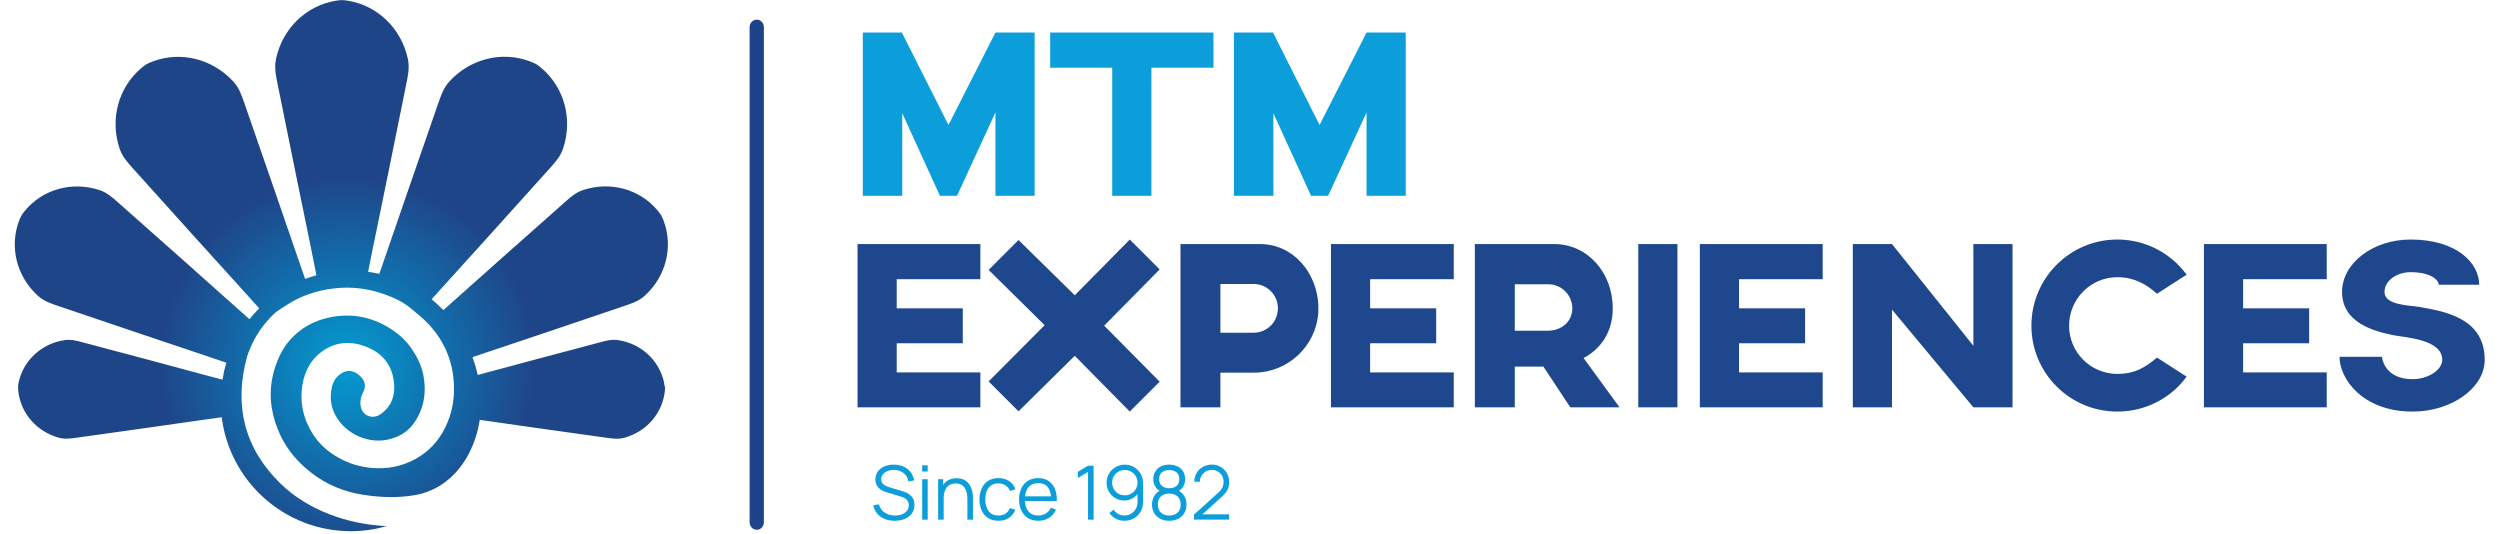 <svg width="178" height="38" viewBox="0 0 178 38" fill="none" xmlns="http://www.w3.org/2000/svg">
  <g clip-path="url(#clip0_13_5020)">
    <path d="M53.88 37.718C53.598 37.718 53.372 37.478 53.372 37.181V1.934C53.372 1.638 53.598 1.398 53.88 1.398C54.162 1.398 54.388 1.638 54.388 1.934V37.186C54.388 37.482 54.162 37.722 53.88 37.722V37.718Z" fill="#1D448A"/>
    <path d="M47.32 27.501C47.306 27.393 47.292 27.285 47.268 27.177C46.906 25.614 45.621 24.461 44.012 24.216C43.546 24.146 43.122 24.268 42.694 24.381C41.141 24.791 39.588 25.205 38.035 25.619C36.694 25.977 35.358 26.343 34.012 26.697C33.922 26.259 33.791 25.84 33.645 25.431C33.664 25.421 33.687 25.416 33.706 25.407C35.367 24.847 37.033 24.292 38.694 23.732C40.6 23.092 42.506 22.447 44.412 21.798C44.939 21.619 45.461 21.454 45.904 21.059C47.414 19.689 47.955 17.595 47.249 15.713C47.202 15.586 47.146 15.459 47.08 15.336C47.005 15.223 46.925 15.111 46.84 15.007C45.555 13.459 43.471 12.894 41.532 13.525C40.967 13.708 40.567 14.085 40.153 14.452C38.642 15.784 37.141 17.12 35.635 18.456C34.322 19.623 33.019 20.795 31.706 21.958C31.659 22 31.612 22.038 31.569 22.08C31.306 21.807 31.024 21.548 30.732 21.308C30.793 21.242 30.849 21.177 30.906 21.111C32.172 19.703 33.447 18.306 34.718 16.899C36.172 15.285 37.631 13.675 39.08 12.056C39.48 11.609 39.889 11.181 40.092 10.574C40.788 8.489 40.195 6.231 38.534 4.833C38.421 4.739 38.304 4.649 38.181 4.569C38.049 4.504 37.918 4.438 37.776 4.386C35.753 3.605 33.485 4.179 31.998 5.798C31.565 6.268 31.386 6.833 31.188 7.398C30.473 9.449 29.762 11.501 29.056 13.553C28.44 15.341 27.828 17.134 27.207 18.922C27.141 19.115 27.075 19.303 27.005 19.497C26.746 19.435 26.478 19.393 26.209 19.355C26.304 18.885 26.398 18.414 26.492 17.944C26.868 16.089 27.254 14.235 27.631 12.381C28.064 10.254 28.497 8.122 28.925 5.995C29.042 5.407 29.174 4.828 29.042 4.202C28.581 2.052 26.92 0.409 24.784 0.052C24.638 0.028 24.492 0.014 24.346 0.005C24.2 0.014 24.054 0.028 23.908 0.052C21.767 0.409 20.106 2.052 19.649 4.202C19.518 4.828 19.649 5.402 19.767 5.995C20.195 8.127 20.628 10.254 21.061 12.381C21.438 14.235 21.824 16.089 22.2 17.944C22.313 18.499 22.421 19.049 22.529 19.6C22.256 19.675 21.988 19.76 21.725 19.859C21.616 19.548 21.508 19.238 21.4 18.927C20.779 17.139 20.167 15.346 19.551 13.558C18.84 11.506 18.134 9.449 17.419 7.402C17.221 6.833 17.042 6.268 16.609 5.802C15.118 4.184 12.854 3.614 10.831 4.391C10.694 4.442 10.558 4.508 10.426 4.574C10.304 4.659 10.186 4.744 10.073 4.838C8.412 6.235 7.819 8.494 8.515 10.579C8.718 11.186 9.127 11.614 9.527 12.061C10.976 13.68 12.431 15.289 13.889 16.904C15.16 18.311 16.431 19.708 17.701 21.115C17.955 21.393 18.205 21.675 18.454 21.953C18.209 22.198 17.979 22.452 17.762 22.725C17.475 22.471 17.188 22.221 16.901 21.962C15.588 20.8 14.285 19.628 12.972 18.461C11.466 17.125 9.965 15.788 8.454 14.457C8.035 14.089 7.635 13.713 7.075 13.529C5.136 12.899 3.047 13.463 1.767 15.012C1.678 15.115 1.602 15.228 1.527 15.341C1.466 15.463 1.409 15.586 1.358 15.718C0.652 17.6 1.193 19.694 2.704 21.064C3.141 21.459 3.664 21.623 4.195 21.802C6.101 22.452 8.007 23.092 9.913 23.736C11.574 24.297 13.24 24.847 14.901 25.412C15.306 25.548 15.711 25.689 16.115 25.826C15.998 26.216 15.908 26.621 15.842 27.031C15.438 26.922 15.038 26.819 14.628 26.711C13.273 26.348 11.922 25.981 10.572 25.619C9.019 25.205 7.466 24.791 5.913 24.381C5.485 24.268 5.061 24.146 4.595 24.216C2.986 24.461 1.701 25.614 1.339 27.177C1.315 27.285 1.296 27.393 1.287 27.501V27.506C1.287 27.614 1.287 27.722 1.301 27.831C1.471 29.426 2.609 30.725 4.176 31.162C4.633 31.289 5.066 31.219 5.504 31.158C7.094 30.936 8.685 30.715 10.275 30.489C11.664 30.292 13.047 30.089 14.435 29.896C14.887 29.835 15.339 29.774 15.786 29.708C16.36 34.282 20.256 37.821 24.986 37.821C25.871 37.821 26.727 37.689 27.541 37.459C24.741 37.341 21.904 36.311 19.974 34.433C17.386 31.911 16.647 28.847 17.584 25.426C17.584 25.426 17.584 25.426 17.579 25.426C17.579 25.426 17.579 25.426 17.584 25.426C17.579 25.426 17.584 25.426 17.579 25.426C17.889 24.489 18.412 23.351 19.64 22.226C19.946 22.014 20.228 21.831 20.544 21.633C21.522 21.026 22.6 20.678 23.758 20.537C25.009 20.386 26.224 20.537 27.395 20.96C28.054 21.195 28.694 21.492 29.231 21.939C29.678 22.315 30.144 22.678 30.539 23.106C31.673 24.325 32.252 25.769 32.318 27.393C32.365 28.452 32.172 29.478 31.701 30.438C31.231 31.398 30.529 32.169 29.541 32.701C28.586 33.214 27.56 33.412 26.478 33.318C25.621 33.242 24.817 32.998 24.064 32.569C23.315 32.141 22.704 31.586 22.261 30.885C21.664 29.934 21.381 28.889 21.485 27.769C21.584 26.715 21.969 25.774 22.84 25.092C23.706 24.414 24.727 24.254 25.791 24.588C27.113 25.002 27.899 25.892 28.049 27.2C28.153 28.094 27.913 28.922 27.085 29.497C26.534 29.878 25.824 29.614 25.692 28.969C25.616 28.607 25.678 28.259 25.852 27.934C26.092 27.487 25.998 27.068 25.565 26.706C25.151 26.358 24.699 26.315 24.271 26.602C23.715 26.974 23.593 27.529 23.555 28.122C23.471 29.482 24.492 30.72 25.786 31.167C26.586 31.445 27.362 31.44 28.139 31.143C28.746 30.913 29.216 30.527 29.56 29.995C30.219 28.974 30.365 27.873 30.144 26.715C30.012 26.023 29.701 25.402 29.297 24.814C28.92 24.268 28.445 23.821 27.889 23.459C26.605 22.616 25.188 22.287 23.64 22.565C22.416 22.781 21.395 23.341 20.609 24.249C20.139 24.795 19.824 25.435 19.598 26.113C19.282 27.068 19.193 28.042 19.348 29.026C19.456 29.718 19.673 30.386 19.984 31.035C20.497 32.099 21.259 32.965 22.2 33.689C23.249 34.499 24.464 35.002 25.8 35.219C27.028 35.416 28.318 35.468 29.546 35.252C32.224 34.776 33.776 32.405 34.158 29.896C34.172 29.896 34.191 29.896 34.205 29.901C35.593 30.094 36.977 30.297 38.365 30.494C39.955 30.72 41.546 30.946 43.136 31.162C43.579 31.224 44.007 31.294 44.464 31.167C46.031 30.729 47.169 29.431 47.339 27.835C47.348 27.727 47.353 27.619 47.353 27.511L47.32 27.501Z" fill="url(#paint0_radial_13_5020)"/>
    <path d="M69.802 19.88H63.847V21.954H68.55V24.44H63.847V26.514H69.802V29H61.057V17.377H69.802V19.88ZM82.569 19.183L78.617 23.188L82.569 27.176L80.441 29.304L76.525 25.334L72.519 29.286L70.391 27.158L74.379 23.152L70.391 19.218L72.519 17.09L76.525 21.024L80.441 17.055L82.569 19.183ZM93.866 21.686C93.866 21.776 93.866 21.865 93.866 21.954C93.866 22.044 93.866 22.133 93.866 22.223C93.723 24.619 91.72 26.532 89.288 26.532H86.892V29H84.049V17.377C84.049 17.377 88.323 17.377 89.7 17.377C92.096 17.377 93.741 19.415 93.866 21.686ZM89.253 23.689C90.218 23.689 90.987 22.92 90.987 21.954C90.987 21.007 90.236 20.238 89.288 20.22H86.892V23.689H89.253ZM103.508 19.88H97.553V21.954H102.256V24.44H97.553V26.514H103.508V29H94.764V17.377H103.508V19.88ZM115.31 29H111.805L109.891 26.103H107.853V29H105.01V17.377C105.01 17.377 109.283 17.377 110.66 17.377C113.039 17.377 114.827 19.415 114.827 21.954C114.827 23.635 113.986 24.833 112.753 25.495L115.31 29ZM107.853 20.238V23.546H110.213C111.161 23.546 111.948 22.92 111.948 21.954C111.948 21.007 111.179 20.238 110.231 20.238H107.853ZM116.645 17.377H119.434V29H116.645V17.377ZM129.775 19.88H123.82V21.954H128.523V24.44H123.82V26.514H129.775V29H121.03V17.377H129.775V19.88ZM140.504 17.377H143.293V29H140.504L134.71 22.044V29H131.92V17.377H134.71L140.504 24.619V17.377ZM153.578 25.459L155.688 26.818C154.579 28.338 152.773 29.304 150.752 29.304C147.373 29.304 144.637 26.568 144.637 23.188C144.637 19.808 147.373 17.055 150.752 17.055C152.773 17.055 154.579 18.038 155.688 19.558L153.578 20.917C152.791 20.202 151.915 19.737 150.752 19.737C148.857 19.737 147.319 21.293 147.319 23.188C147.319 25.084 148.857 26.622 150.752 26.622C151.915 26.622 152.648 26.246 153.578 25.459ZM165.664 19.88H159.709V21.954H164.412V24.44H159.709V26.514H165.664V29H156.919V17.377H165.664V19.88ZM171.779 29.304C168.22 29.304 166.575 26.979 166.575 25.406H169.597C169.597 25.424 169.723 26.997 171.779 26.997C172.888 26.997 173.889 26.335 173.889 25.62C173.889 24.136 171.189 24.029 170.42 23.868C169.061 23.599 166.754 22.991 166.754 20.792C166.754 18.735 168.954 17.055 171.636 17.055C174.908 17.055 176.518 18.718 176.518 20.273H173.639C173.639 19.987 173.156 19.379 171.636 19.379C170.617 19.379 169.776 20.005 169.776 20.792C169.776 21.74 171.582 21.74 172.226 21.847C173.853 22.151 176.911 22.544 176.911 25.62C176.911 27.623 174.551 29.304 171.779 29.304Z" fill="#1E478E"/>
    <path d="M70.875 2.318H73.665V13.941H70.875V8.004L68.139 13.941H66.923L64.24 8.058V13.941H61.433V2.318H64.24V2.371L67.531 8.898L70.875 2.318V2.336V2.318ZM86.397 2.318V4.821H81.98V13.941H79.19V4.821H74.773V2.318H86.397ZM97.298 2.318H100.088V13.941H97.298V8.004L94.562 13.941H93.346L90.664 8.058V13.941H87.856V2.318H90.664V2.371L93.954 8.898L97.298 2.318V2.336V2.318Z" fill="#0B9EDA"/>
    <path d="M63.707 37.08C63.438 37.08 63.196 37.036 62.981 36.947C62.768 36.856 62.591 36.728 62.451 36.563C62.312 36.397 62.221 36.201 62.179 35.973L62.579 35.907C62.643 36.156 62.778 36.351 62.984 36.493C63.19 36.634 63.436 36.704 63.723 36.704C63.911 36.704 64.08 36.675 64.229 36.616C64.379 36.556 64.496 36.47 64.581 36.36C64.667 36.25 64.709 36.119 64.709 35.968C64.709 35.868 64.692 35.784 64.656 35.715C64.62 35.644 64.573 35.585 64.515 35.539C64.456 35.492 64.392 35.454 64.323 35.424C64.253 35.392 64.186 35.366 64.12 35.347L63.147 35.056C63.029 35.022 62.921 34.98 62.821 34.928C62.722 34.875 62.635 34.812 62.56 34.739C62.487 34.664 62.43 34.577 62.389 34.477C62.348 34.378 62.328 34.264 62.328 34.136C62.328 33.919 62.385 33.732 62.499 33.573C62.612 33.415 62.768 33.293 62.965 33.208C63.163 33.123 63.388 33.081 63.64 33.083C63.896 33.083 64.124 33.128 64.325 33.219C64.528 33.309 64.695 33.439 64.827 33.608C64.958 33.775 65.045 33.973 65.088 34.203L64.677 34.277C64.651 34.11 64.589 33.965 64.493 33.843C64.397 33.72 64.275 33.626 64.125 33.56C63.978 33.492 63.815 33.458 63.637 33.456C63.465 33.456 63.311 33.485 63.176 33.544C63.043 33.601 62.937 33.679 62.859 33.779C62.78 33.878 62.741 33.992 62.741 34.12C62.741 34.25 62.777 34.354 62.848 34.432C62.921 34.51 63.01 34.572 63.115 34.616C63.221 34.66 63.324 34.697 63.424 34.725L64.176 34.947C64.254 34.968 64.346 34.999 64.451 35.04C64.557 35.079 64.66 35.136 64.76 35.211C64.861 35.284 64.945 35.38 65.011 35.499C65.076 35.618 65.109 35.769 65.109 35.952C65.109 36.13 65.074 36.289 65.003 36.429C64.933 36.57 64.835 36.688 64.707 36.784C64.58 36.88 64.432 36.953 64.261 37.003C64.092 37.054 63.908 37.08 63.707 37.08ZM65.66 33.573V33.133H66.052V33.573H65.66ZM65.66 37V34.12H66.052V37H65.66ZM68.878 37V35.531C68.878 35.371 68.863 35.224 68.833 35.091C68.802 34.956 68.754 34.838 68.686 34.739C68.62 34.637 68.534 34.559 68.427 34.504C68.322 34.449 68.194 34.421 68.043 34.421C67.905 34.421 67.782 34.445 67.675 34.493C67.57 34.541 67.481 34.611 67.409 34.701C67.338 34.79 67.283 34.899 67.246 35.027C67.209 35.155 67.19 35.3 67.19 35.464L66.913 35.403C66.913 35.108 66.964 34.86 67.067 34.659C67.17 34.458 67.313 34.306 67.494 34.203C67.675 34.1 67.883 34.048 68.118 34.048C68.29 34.048 68.441 34.075 68.569 34.128C68.698 34.181 68.808 34.253 68.897 34.344C68.987 34.435 69.06 34.539 69.115 34.656C69.17 34.772 69.21 34.895 69.235 35.027C69.26 35.156 69.273 35.286 69.273 35.416V37H68.878ZM66.795 37V34.12H67.15V34.829H67.19V37H66.795ZM71.09 37.08C70.8 37.08 70.555 37.015 70.354 36.885C70.153 36.756 70.001 36.577 69.896 36.349C69.793 36.12 69.739 35.857 69.736 35.56C69.739 35.258 69.794 34.993 69.901 34.765C70.008 34.536 70.161 34.358 70.362 34.232C70.563 34.104 70.807 34.04 71.093 34.04C71.385 34.04 71.638 34.111 71.853 34.253C72.07 34.396 72.218 34.59 72.298 34.837L71.914 34.96C71.847 34.788 71.739 34.654 71.592 34.56C71.446 34.464 71.279 34.416 71.09 34.416C70.879 34.416 70.704 34.465 70.565 34.563C70.426 34.659 70.323 34.793 70.256 34.965C70.188 35.138 70.153 35.336 70.152 35.56C70.155 35.905 70.235 36.182 70.392 36.392C70.548 36.6 70.781 36.704 71.09 36.704C71.286 36.704 71.452 36.66 71.589 36.571C71.728 36.48 71.832 36.348 71.904 36.176L72.298 36.293C72.192 36.549 72.035 36.745 71.829 36.88C71.623 37.013 71.376 37.08 71.09 37.08ZM73.936 37.08C73.655 37.08 73.412 37.018 73.205 36.893C73.001 36.769 72.842 36.594 72.728 36.368C72.614 36.142 72.557 35.877 72.557 35.573C72.557 35.259 72.613 34.987 72.725 34.757C72.837 34.528 72.995 34.351 73.197 34.227C73.402 34.102 73.643 34.04 73.92 34.04C74.204 34.04 74.447 34.106 74.648 34.237C74.849 34.367 75.001 34.554 75.104 34.797C75.207 35.041 75.254 35.332 75.245 35.669H74.845V35.531C74.838 35.157 74.757 34.876 74.603 34.685C74.45 34.495 74.226 34.4 73.931 34.4C73.621 34.4 73.384 34.5 73.219 34.701C73.055 34.902 72.973 35.188 72.973 35.56C72.973 35.923 73.055 36.204 73.219 36.405C73.384 36.604 73.618 36.704 73.92 36.704C74.126 36.704 74.306 36.657 74.459 36.563C74.613 36.467 74.735 36.329 74.824 36.149L75.189 36.291C75.076 36.541 74.907 36.736 74.685 36.875C74.465 37.012 74.215 37.08 73.936 37.08ZM72.835 35.669V35.341H75.035V35.669H72.835ZM77.468 37V33.597L76.745 34.032V33.592L77.468 33.16H77.865V37H77.468ZM80.087 33.083C80.329 33.083 80.547 33.141 80.743 33.259C80.94 33.374 81.097 33.532 81.212 33.733C81.328 33.932 81.386 34.156 81.386 34.405V35.739C81.386 35.995 81.328 36.224 81.212 36.427C81.097 36.629 80.939 36.789 80.738 36.907C80.538 37.022 80.312 37.08 80.058 37.08C79.839 37.08 79.636 37.032 79.45 36.936C79.265 36.838 79.112 36.704 78.991 36.533L79.29 36.285C79.371 36.412 79.48 36.513 79.615 36.589C79.752 36.666 79.899 36.704 80.058 36.704C80.239 36.704 80.399 36.661 80.538 36.576C80.678 36.489 80.788 36.375 80.868 36.235C80.95 36.092 80.991 35.939 80.991 35.773V34.936L81.087 35.048C80.977 35.224 80.83 35.366 80.647 35.475C80.466 35.583 80.266 35.637 80.05 35.637C79.813 35.637 79.599 35.58 79.407 35.467C79.217 35.353 79.066 35.2 78.954 35.008C78.843 34.816 78.788 34.602 78.788 34.365C78.788 34.129 78.847 33.914 78.964 33.72C79.082 33.524 79.239 33.37 79.436 33.256C79.634 33.14 79.85 33.083 80.087 33.083ZM80.087 33.461C79.92 33.461 79.768 33.502 79.631 33.584C79.494 33.664 79.385 33.772 79.303 33.909C79.223 34.046 79.183 34.198 79.183 34.365C79.183 34.532 79.223 34.684 79.303 34.821C79.383 34.958 79.491 35.068 79.628 35.149C79.765 35.229 79.917 35.269 80.084 35.269C80.251 35.269 80.403 35.229 80.54 35.149C80.679 35.068 80.788 34.958 80.868 34.821C80.95 34.684 80.991 34.532 80.991 34.365C80.991 34.2 80.95 34.049 80.868 33.912C80.788 33.775 80.68 33.666 80.543 33.584C80.406 33.502 80.254 33.461 80.087 33.461ZM83.248 37.08C83.007 37.08 82.795 37.032 82.61 36.936C82.427 36.84 82.283 36.706 82.178 36.533C82.075 36.359 82.023 36.156 82.023 35.923C82.023 35.684 82.081 35.473 82.197 35.288C82.312 35.101 82.488 34.96 82.725 34.864L82.719 35.019C82.522 34.946 82.372 34.827 82.269 34.661C82.166 34.496 82.114 34.313 82.114 34.112C82.114 33.899 82.163 33.716 82.261 33.563C82.359 33.408 82.492 33.289 82.661 33.205C82.832 33.122 83.027 33.08 83.248 33.08C83.468 33.08 83.663 33.122 83.834 33.205C84.005 33.289 84.139 33.408 84.237 33.563C84.335 33.716 84.383 33.899 84.383 34.112C84.383 34.313 84.334 34.495 84.234 34.659C84.136 34.822 83.986 34.942 83.784 35.019L83.77 34.864C84.007 34.958 84.183 35.099 84.301 35.285C84.42 35.472 84.48 35.684 84.48 35.923C84.48 36.156 84.427 36.359 84.322 36.533C84.217 36.706 84.072 36.84 83.888 36.936C83.703 37.032 83.489 37.08 83.248 37.08ZM83.248 36.704C83.489 36.704 83.686 36.637 83.837 36.504C83.988 36.369 84.064 36.175 84.064 35.923C84.064 35.667 83.989 35.473 83.84 35.341C83.69 35.208 83.493 35.141 83.248 35.141C83.002 35.141 82.806 35.208 82.658 35.341C82.511 35.473 82.437 35.667 82.437 35.923C82.437 36.175 82.511 36.369 82.661 36.504C82.81 36.637 83.006 36.704 83.248 36.704ZM83.248 34.763C83.461 34.763 83.634 34.708 83.767 34.6C83.901 34.49 83.968 34.327 83.968 34.112C83.968 33.897 83.901 33.736 83.767 33.629C83.634 33.521 83.461 33.467 83.248 33.467C83.034 33.467 82.861 33.521 82.728 33.629C82.596 33.736 82.53 33.897 82.53 34.112C82.53 34.327 82.596 34.49 82.728 34.6C82.861 34.708 83.034 34.763 83.248 34.763ZM85.011 36.997L85.013 36.64L86.749 35.072C86.899 34.937 86.997 34.809 87.045 34.688C87.095 34.565 87.12 34.437 87.12 34.304C87.12 34.146 87.083 34.003 87.008 33.875C86.933 33.747 86.833 33.645 86.707 33.571C86.58 33.494 86.439 33.456 86.283 33.456C86.119 33.456 85.973 33.495 85.845 33.573C85.717 33.652 85.616 33.755 85.541 33.883C85.468 34.011 85.433 34.15 85.435 34.301H85.035C85.035 34.068 85.09 33.86 85.2 33.675C85.31 33.49 85.46 33.345 85.648 33.24C85.836 33.133 86.05 33.08 86.288 33.08C86.521 33.08 86.73 33.135 86.915 33.245C87.101 33.354 87.248 33.501 87.355 33.688C87.463 33.873 87.517 34.079 87.517 34.307C87.517 34.467 87.498 34.608 87.459 34.731C87.421 34.852 87.362 34.964 87.28 35.069C87.2 35.172 87.098 35.279 86.973 35.389L85.432 36.781L85.371 36.621H87.517V36.997H85.011Z" fill="#0B9EDA"/>
  </g>
  <defs>
    <radialGradient id="paint0_radial_13_5020" cx="0" cy="0" r="1" gradientUnits="userSpaceOnUse" gradientTransform="translate(24.746 25.906) scale(13.365)">
      <stop stop-color="#039CD1"/>
      <stop offset="1" stop-color="#1F4589"/>
    </radialGradient>
    <clipPath id="clip0_13_5020">
      <rect width="177" height="38" fill="white" transform="translate(0.5)"/>
    </clipPath>
  </defs>
</svg>
